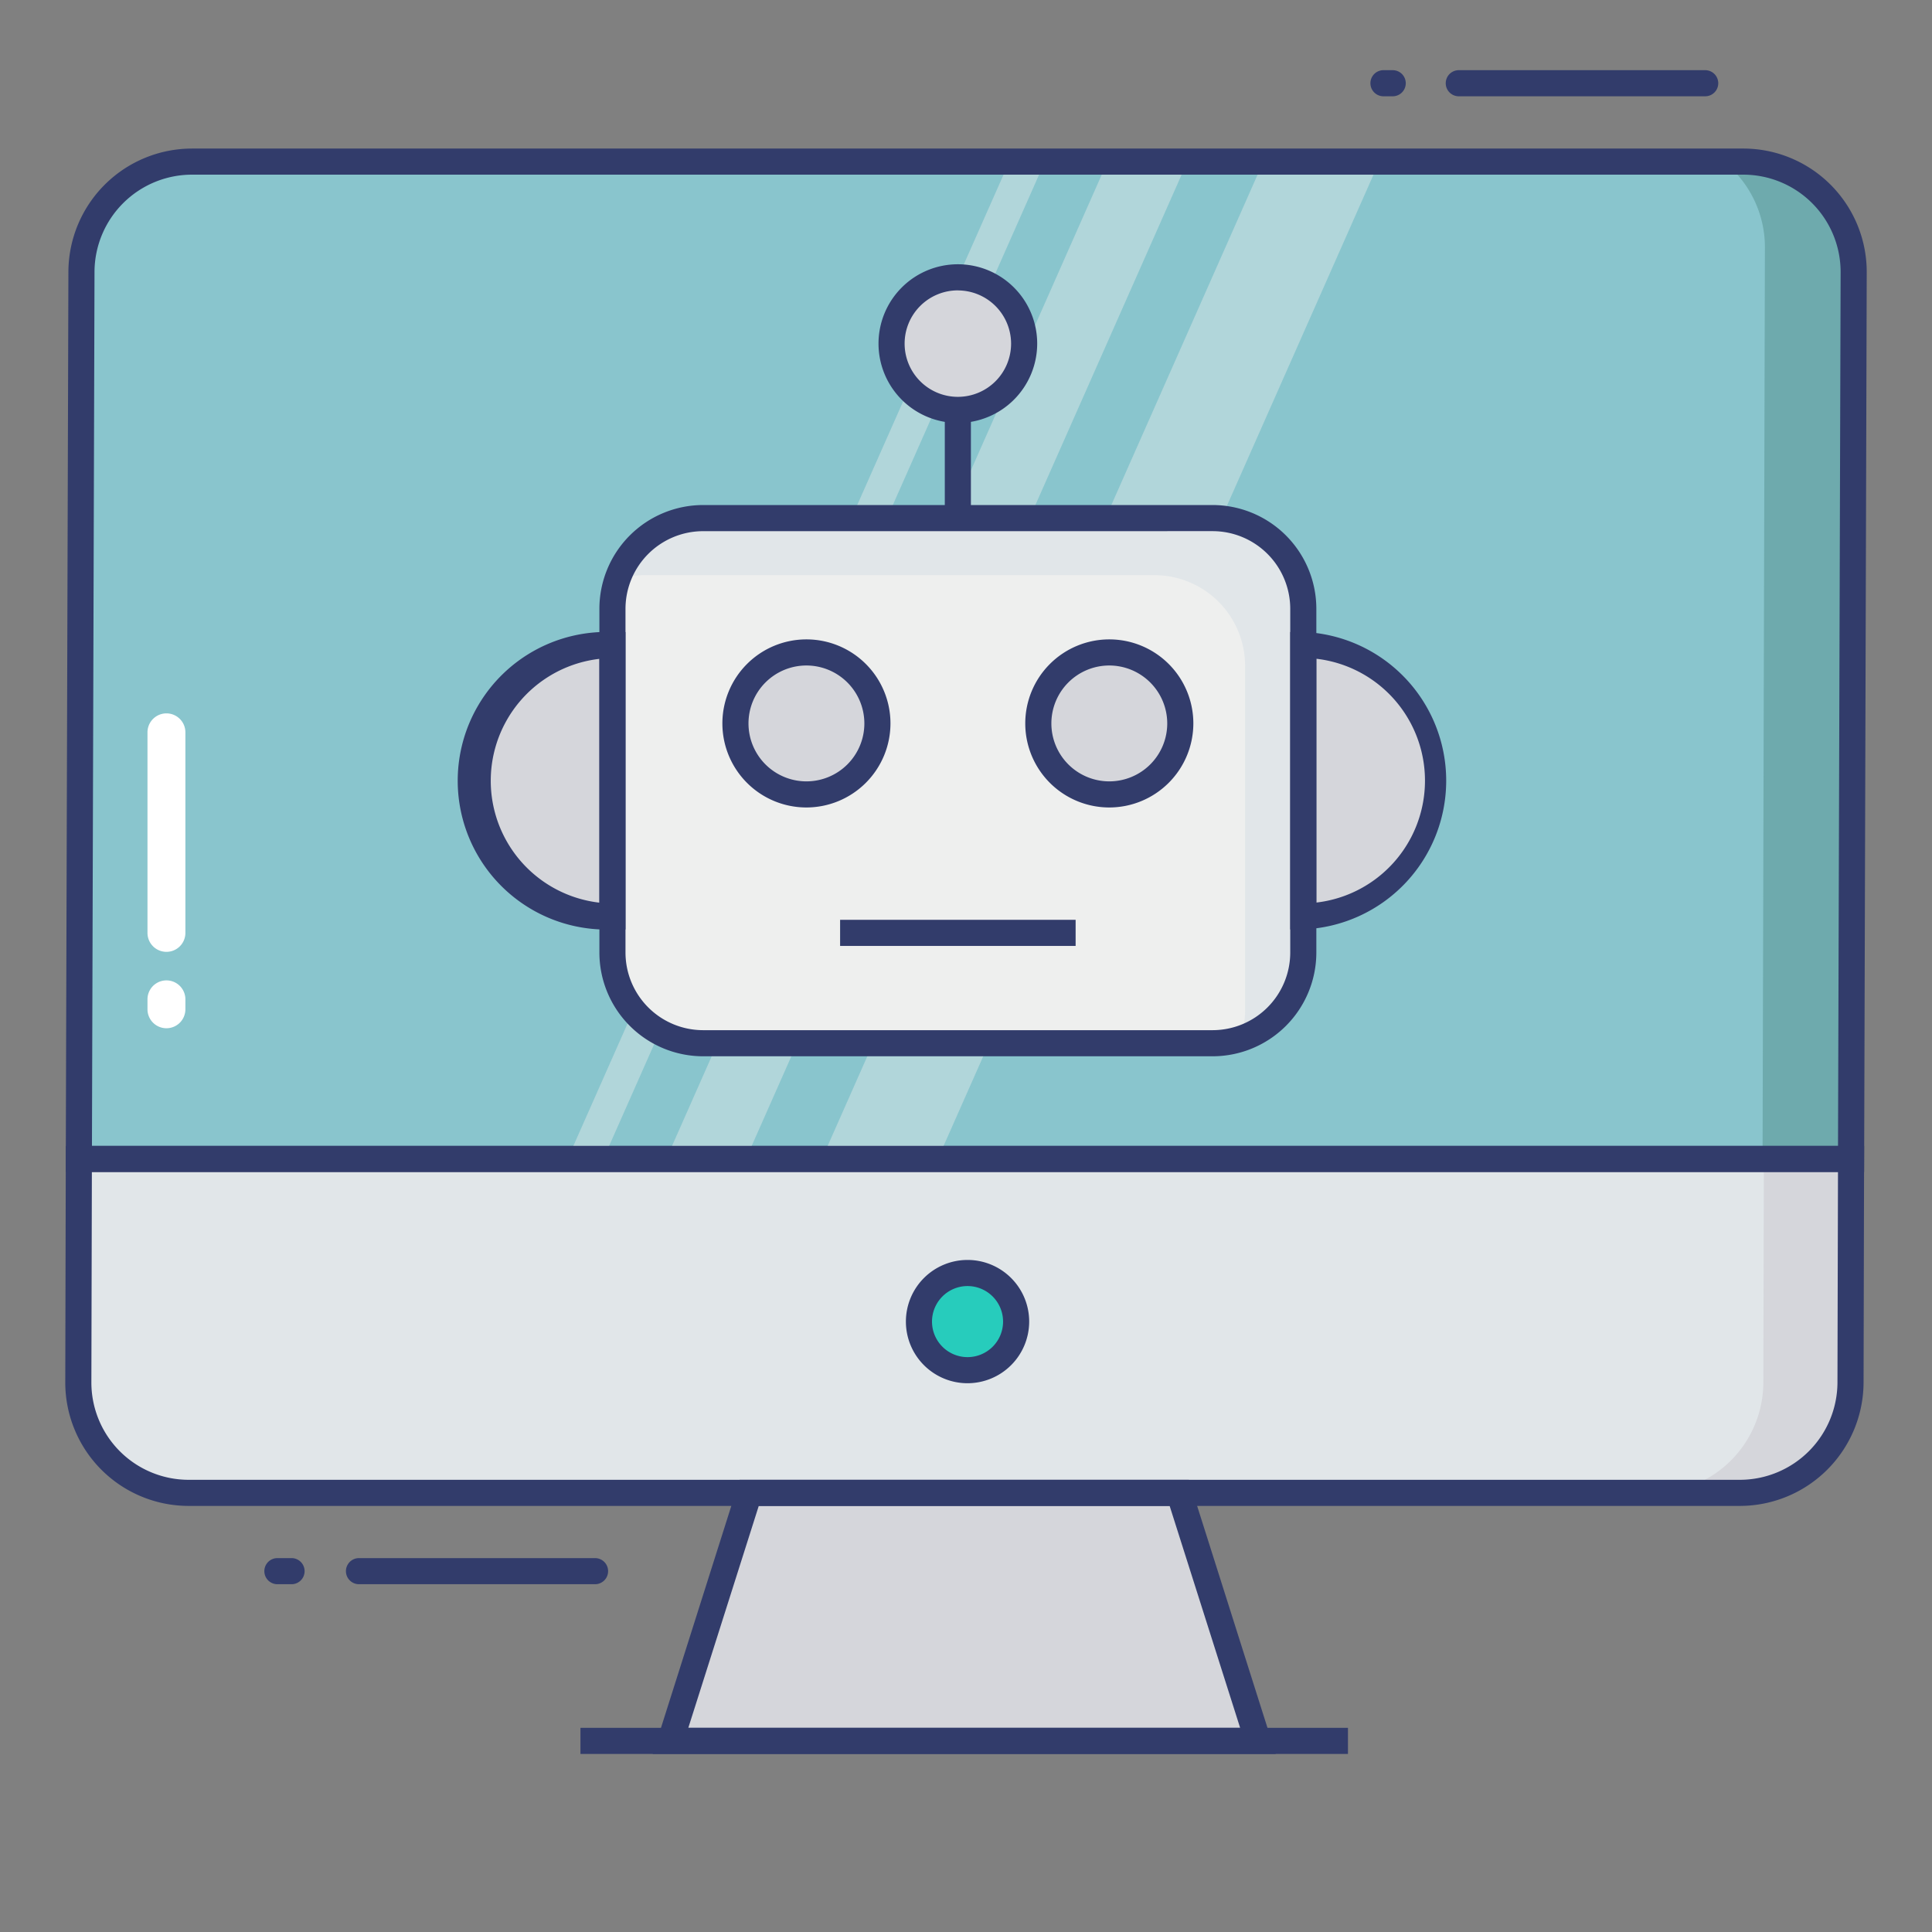<svg id="color_line" height="512" viewBox="0 0 74 74" width="512" xmlns="http://www.w3.org/2000/svg" data-name="color line"><rect x="0" y="0" width="74" height="74" fill="#808080" stroke="none"/><path d="m70.9 44.39-.02 8.57a4.236 4.236 0 0 1 -4.23 4.22h-59.42a4.227 4.227 0 0 1 -4.23-4.24l.02-8.55z" fill="#e1e6e9"/><path d="m70.9 44.39-.02 8.57a4.236 4.236 0 0 1 -4.23 4.22h-3.34a4.236 4.236 0 0 0 4.23-4.22l.02-8.57z" fill="#d5d6db"/><path d="m71 10.43-.1 33.96h-67.88l.1-33.99a4.227 4.227 0 0 1 4.23-4.21h59.42a4.227 4.227 0 0 1 4.23 4.24z" fill="#89c5cd"/><path d="m71 10.43-.1 33.96h-3.39l.09-34.89a4.194 4.194 0 0 0 -1.58-3.31h.75a4.227 4.227 0 0 1 4.23 4.24z" fill="#6eaaad"/><path d="m45.17 57.179h-16.475l-3.011 9.501h22.497z" fill="#d5d6db"/><path d="m48.864 67.18h-23.864l3.328-10.5h17.208zm-22.5-1h21.136l-2.7-8.5h-15.738z" fill="#323c6b"/><path d="m22.233 66.18h29.397v1h-29.397z" fill="#323c6b"/><circle cx="37.059" cy="50.62" fill="#27ccbc" r="1.861"/><g fill="#323c6b"><path d="m37.06 52.981a2.361 2.361 0 1 1 2.36-2.361 2.364 2.364 0 0 1 -2.36 2.361zm0-3.722a1.361 1.361 0 1 0 1.36 1.361 1.362 1.362 0 0 0 -1.36-1.361z"/><path d="m22.792 60.679h-9.042a.5.5 0 0 1 0-1h9.042a.5.5 0 1 1 0 1z"/><path d="m11.167 60.679h-.542a.5.5 0 0 1 0-1h.542a.5.5 0 1 1 0 1z"/><path d="m53.344 3.688h-.354a.5.5 0 0 1 0-1h.354a.5.5 0 0 1 0 1z"/><path d="m65.313 3.688h-9.438a.5.5 0 0 1 0-1h9.438a.5.5 0 0 1 0 1z"/><path d="m66.65 57.68h-59.42a4.728 4.728 0 0 1 -4.73-4.742l.021-9.048h68.879l-.021 9.071a4.744 4.744 0 0 1 -4.729 4.719zm-63.131-12.79-.019 8.051a3.727 3.727 0 0 0 3.73 3.739h59.42a3.741 3.741 0 0 0 3.729-3.722l.02-8.068z"/></g><g fill="#eeefee" opacity=".4"><path d="m40.02 6.19-16.91 38.2h-1.37l16.92-38.2z"/><path d="m52.83 6.19-16.91 38.2h-4.44l16.91-38.2z"/><path d="m45.48 6.19-16.91 38.2h-3.05l16.9-38.2z"/></g><path d="m71.4 44.89h-68.882l.102-34.49a4.738 4.738 0 0 1 4.73-4.71h59.42a4.728 4.728 0 0 1 4.73 4.742zm-67.878-1h66.878l.1-33.462a3.727 3.727 0 0 0 -3.73-3.738h-59.42a3.736 3.736 0 0 0 -3.73 3.71z" fill="#323c6b"/><rect fill="#eeefee" height="20.113" rx="3.473" width="26.461" x="23.458" y="19.845"/><path d="m49.92 23.32v13.16a3.473 3.473 0 0 1 -2.42 3.31 3.214 3.214 0 0 0 .19-1.12v-13.16a3.474 3.474 0 0 0 -3.47-3.48h-19.52a3.3 3.3 0 0 0 -1.05.17 3.459 3.459 0 0 1 3.28-2.36h19.52a3.48 3.48 0 0 1 3.47 3.48z" fill="#e1e6e9"/><path d="m23.458 35.1a5.2 5.2 0 0 1 0-10.391z" fill="#d5d6db"/><path d="m23.958 35.6h-.5a5.7 5.7 0 1 1 0-11.391h.5zm-1-10.364a4.7 4.7 0 0 0 0 9.338z" fill="#323c6b"/><path d="m49.919 35.1a5.2 5.2 0 1 0 0-10.391z" fill="#d5d6db"/><path d="m49.919 35.6h-.5v-11.394h.5a5.7 5.7 0 0 1 0 11.391zm.5-10.364v9.334a4.7 4.7 0 0 0 0-9.338z" fill="#323c6b"/><circle cx="30.888" cy="27.709" fill="#d5d6db" r="2.719"/><path d="m30.888 30.928a3.219 3.219 0 1 1 3.219-3.219 3.223 3.223 0 0 1 -3.219 3.219zm0-5.438a2.219 2.219 0 1 0 2.219 2.219 2.221 2.221 0 0 0 -2.219-2.219z" fill="#323c6b"/><circle cx="42.489" cy="27.709" fill="#d5d6db" r="2.719"/><path d="m42.489 30.928a3.219 3.219 0 1 1 3.219-3.219 3.223 3.223 0 0 1 -3.219 3.219zm0-5.438a2.219 2.219 0 1 0 2.219 2.219 2.222 2.222 0 0 0 -2.219-2.219z" fill="#323c6b"/><path d="m32.178 35.231h9.021v1h-9.021z" fill="#323c6b"/><path d="m36.188 15.702h1v4.143h-1z" fill="#323c6b"/><circle cx="36.688" cy="13.163" fill="#d5d6db" r="2.539"/><path d="m36.688 16.2a3.039 3.039 0 1 1 3.039-3.039 3.042 3.042 0 0 1 -3.039 3.039zm0-5.078a2.039 2.039 0 1 0 2.039 2.039 2.041 2.041 0 0 0 -2.039-2.037z" fill="#323c6b"/><path d="m46.446 40.458h-19.515a3.977 3.977 0 0 1 -3.973-3.973v-13.168a3.977 3.977 0 0 1 3.973-3.973h19.515a3.977 3.977 0 0 1 3.973 3.973v13.168a3.977 3.977 0 0 1 -3.973 3.973zm-19.515-20.113a2.976 2.976 0 0 0 -2.973 2.973v13.167a2.976 2.976 0 0 0 2.973 2.973h19.515a2.976 2.976 0 0 0 2.973-2.973v-13.168a2.976 2.976 0 0 0 -2.973-2.973z" fill="#323c6b"/><path d="m6.375 36.458a.726.726 0 0 1 -.726-.726v-7.682a.726.726 0 1 1 1.452 0v7.681a.726.726 0 0 1 -.726.727z" fill="#fff"/><path d="m6.375 39.384a.726.726 0 0 1 -.726-.726v-.381a.726.726 0 1 1 1.452 0v.381a.726.726 0 0 1 -.726.726z" fill="#fff"/></svg>